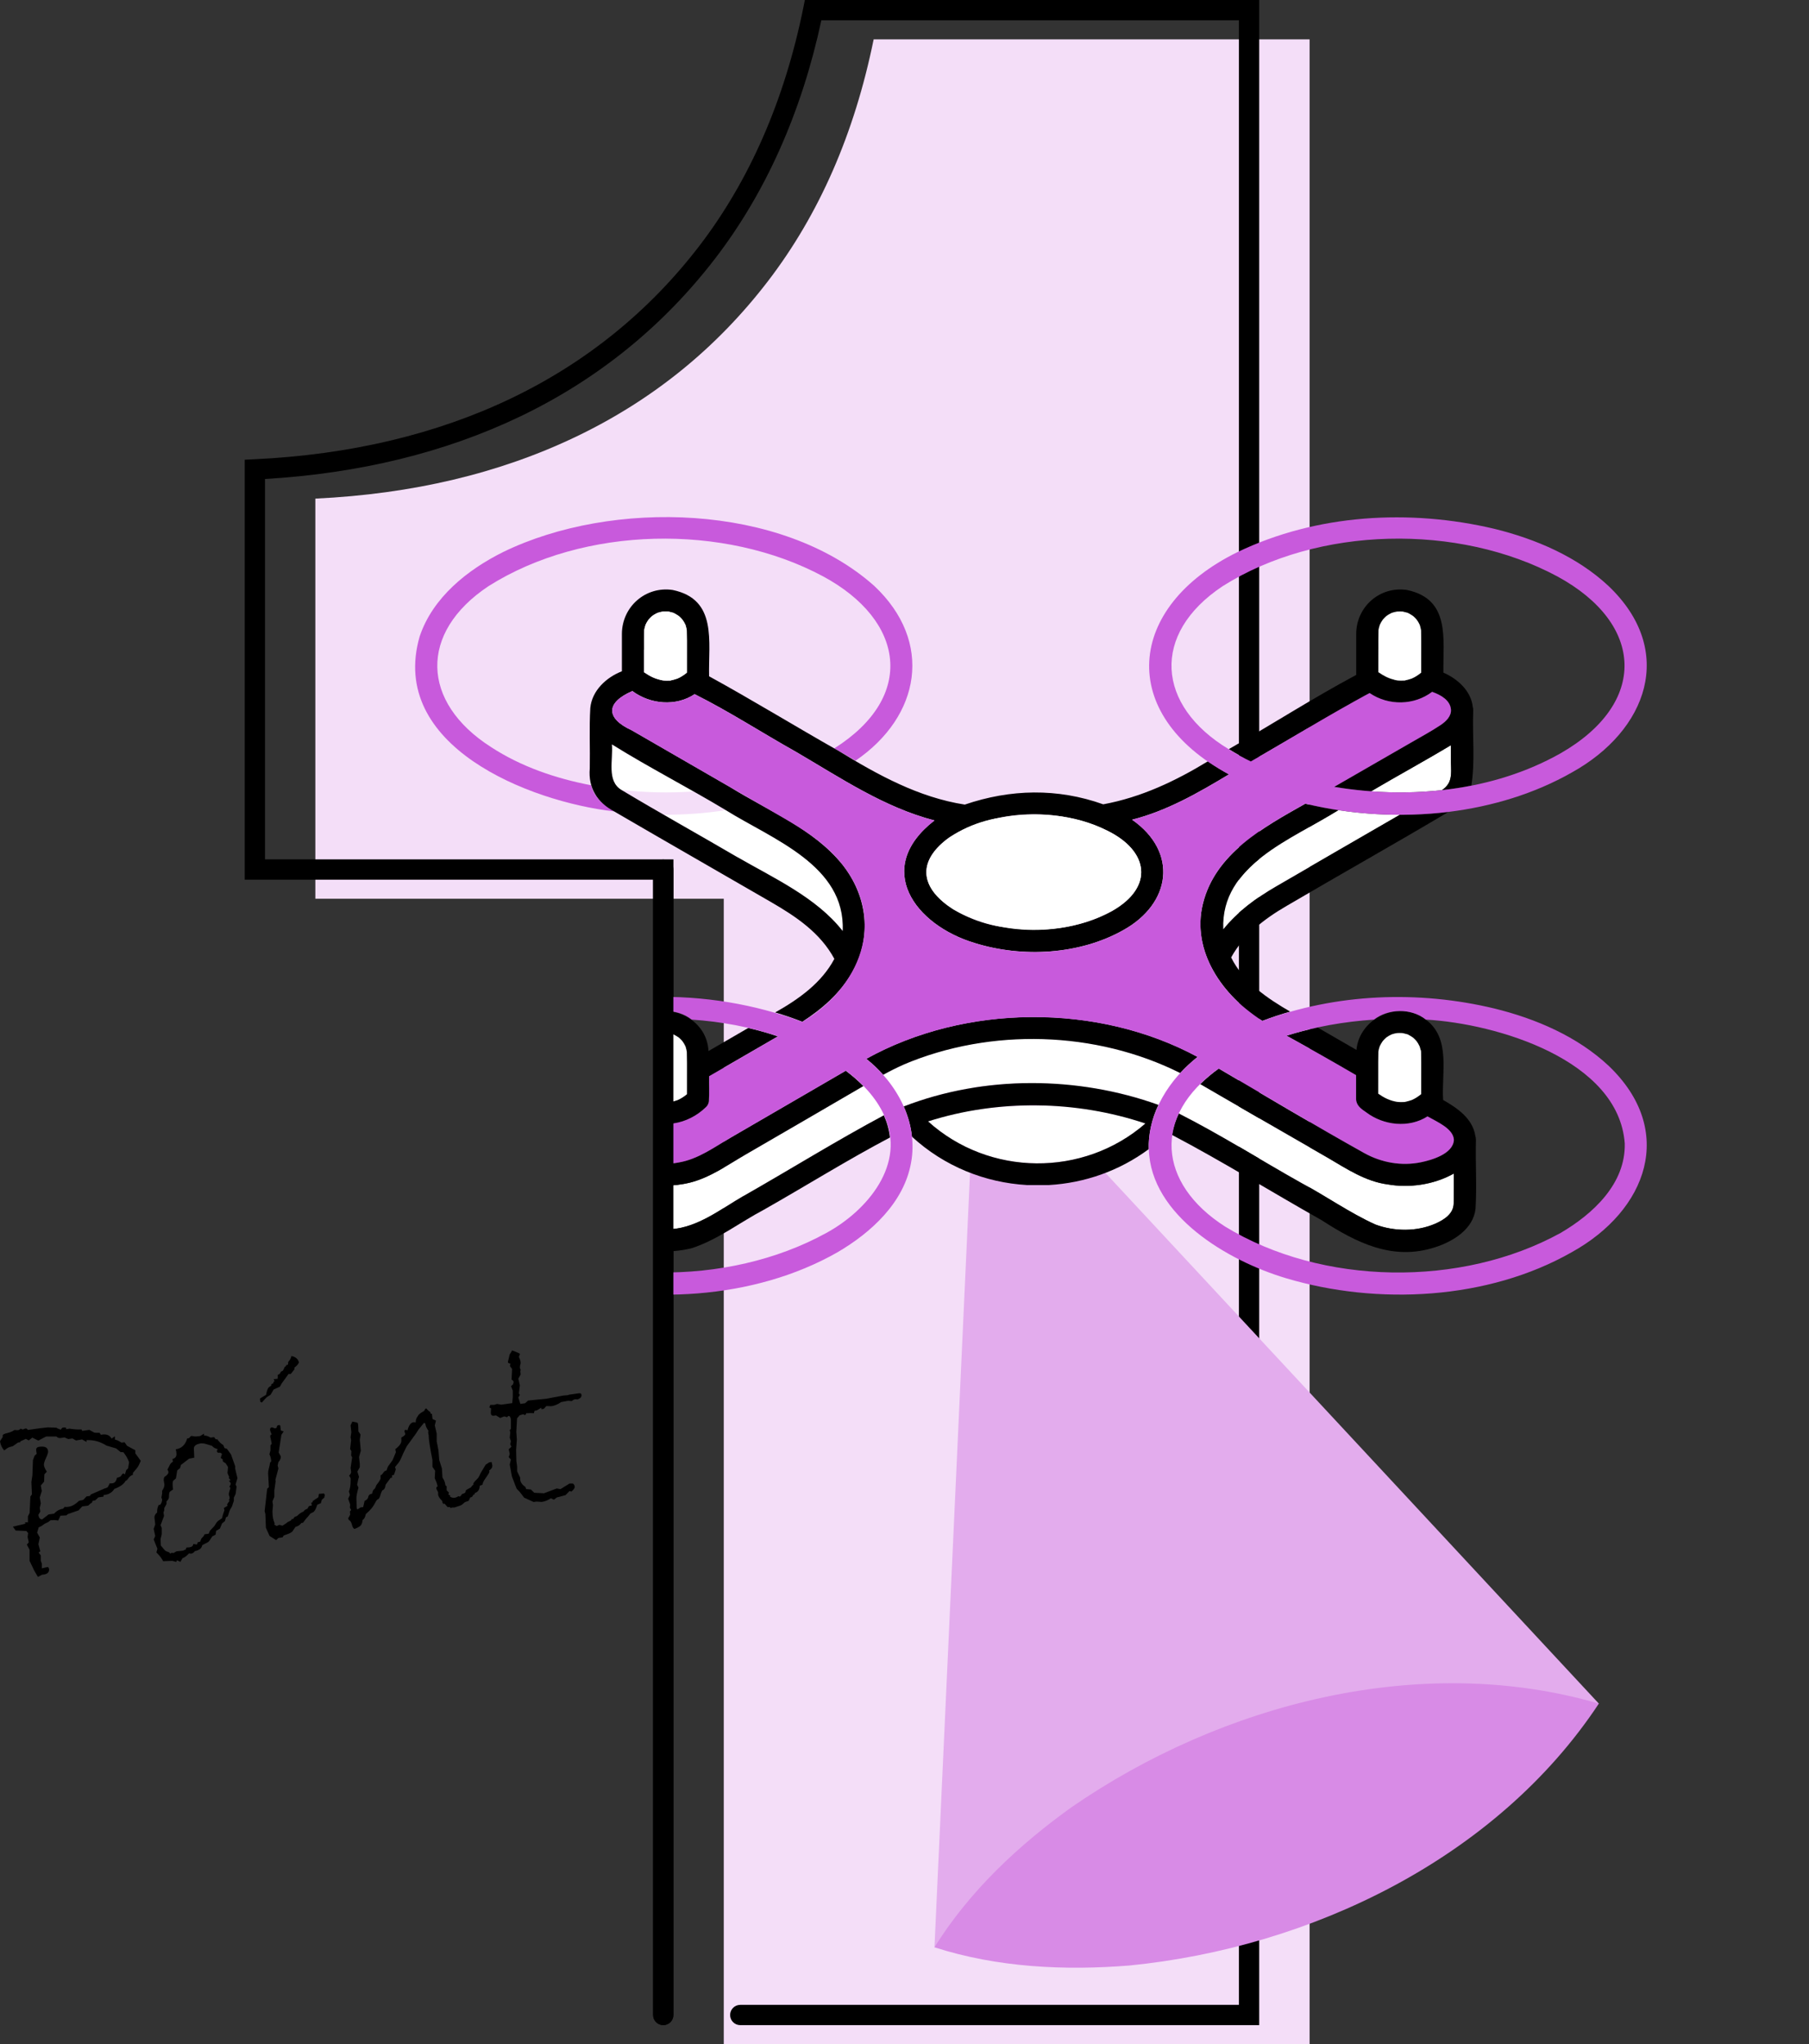 <?xml version="1.0" encoding="UTF-8"?>
<svg id="_レイヤー_2" data-name="レイヤー 2" xmlns="http://www.w3.org/2000/svg" width="267.44" height="302.23" xmlns:xlink="http://www.w3.org/1999/xlink" viewBox="0 0 267.44 302.23">
  <rect x="0" y="0" width="267.44" height="302.23" fill="#333333" stroke="none"/>
  <defs>
    <style>
      .cls-1 {
        fill: #d88be6;
      }

      .cls-1, .cls-2, .cls-3, .cls-4, .cls-5, .cls-6, .cls-7 {
        stroke-width: 0px;
      }

      .cls-2 {
        fill: #000;
      }

      .cls-3 {
        fill: #f4def8;
      }

      .cls-4 {
        fill: none;
      }

      .cls-8 {
        clip-path: url(#clippath);
      }

      .cls-5 {
        fill: #c85adc;
      }

      .cls-6 {
        fill: #e3aced;
      }

      .cls-7 {
        fill: #fff;
      }
    </style>
    <clipPath id="clippath">
      <path class="cls-4" d="M99.24,299.12v-169.35l-61.58-1.2v-59.16c14.37-.68,27.21-3.73,38.53-9.15,11.32-5.42,20.77-13.08,28.36-22.97,7.59-9.89,12.81-21.82,15.65-35.78h147.23v296.42H109.44l-10.2,1.2Z"/>
    </clipPath>
  </defs>
  <g id="_レイヤー_1-2" data-name="レイヤー 1">
    <g>
      <path class="cls-3" d="M107,302.23v-169.35h-60.38v-59.16c14.37-.68,27.21-3.73,38.53-9.15,11.32-5.42,20.77-13.08,28.36-22.97,7.59-9.89,12.81-21.82,15.65-35.78h64.45v296.42h-86.61Z"/>
      <path class="cls-2" d="M186.16,299.42h-76.72c-.83,0-1.5-.67-1.5-1.5s.67-1.5,1.5-1.5h73.72V3h-61.73c-2.93,13.61-8.21,25.45-15.68,35.19-7.7,10.04-17.43,17.92-28.9,23.41-11.07,5.3-23.74,8.4-37.67,9.22v56.24h60.38v170.85c0,.83-.67,1.5-1.5,1.5s-1.5-.67-1.5-1.5v-167.85h-60.38v-62.09l1.43-.07c14.1-.66,26.87-3.69,37.95-9,11.05-5.29,20.41-12.87,27.82-22.53,7.41-9.67,12.59-21.5,15.37-35.17l.24-1.2h67.17v299.42Z"/>
      <g>
        <path class="cls-2" d="M20.8,216l-.23.52c-.08.19-.19.38-.34.56l-.58.69v.27c-.29.11-.51.28-.67.52-.16.24-.3.37-.42.39-.23.46-.78.86-1.66,1.19-.31.5-.77.79-1.38.88l-.21.03v.23l-.77.11-.45.43-.43.1c0,.21-.09.32-.26.35l-.36.34-.89.12-.53.58-1.59.55-.21.19-.89.05c-.03.09-.14.34-.34.73-.11-.07-.48-.09-1.11-.06l-.36.27-.55.27c-.26.22-.55.39-.85.51l-.23.79.4.71-.21.99.28,1.05-.25.19.32.42v.8l.15.39v.72l.89-.2c.13.1.19.23.19.4,0,.4-.27.64-.81.72l-.23.03-.62.32-.53-.92-.7-1.46v-1.64l-.4-.75.28-.35-.17-.78.08-.58-.26-.31-1.59-.07-.41-.57,1.93-.45-.19-.09c.05-.06.13-.1.23-.11.14-.02.23,0,.26.04v-.92l.25-.5.11-2.42.23-.32-.08-1.83.15-1.02.08-2.22.25-.66.3-.26-.08-.58c0-.27.15-.43.45-.47.88-.12,1.32.12,1.32.73,0,.17-.1.48-.31.93-.21.45-.31.78-.31.99,0,.23.14.58.43,1.03l-.36.4-.04,1.08-.49.56.15.82-.3.96.15.86-.15.7.08.52-.28.47c.04.44.22.67.55.69l.96-.74.81-.11c.37-.42.81-.66,1.32-.73l.26-.29c.13.04.31.04.55,0,.52-.07,1.03-.37,1.55-.88l.62-.13.49-.52.51-.07.11-.21,2.04-.89c.37-.09.55-.21.55-.35.1-.12.16-.25.19-.4.13,0,.27,0,.43-.02.35-.05.57-.31.66-.8.4-.11.62-.22.66-.35.04-.12.14-.23.3-.32l.23.16.19-.63.28-.27.15-.9c-.21-.57-.5-1.06-.85-1.48l-.4-.02-.68-.55-1.43-.42c-.92-.59-1.9-.85-2.94-.8v.27l-.66-.38-.89.16-.53-.3-.62.09-.55-.24-.55.08c-.26.04-.48-.04-.64-.22h-1.51c-.28.13-.67.33-1.17.61l-.89-.44-.53.41-.43-.23-.81.37v.12l-.34.05-.77.54-.53.15c-.16.05-.41.21-.75.48-.34-.39-.55-.85-.62-1.36l.4-.62v-.27c.06-.13.29-.23.69-.32.4-.09.75-.24,1.05-.45.29.02.47.03.55.02.13-.02.24-.09.34-.22l.34.13c.21-.09.35-.15.4-.15.15-.02.26.05.34.21l1.87-.26,1.11-.12,1.28.05c.06.08.17.14.33.18.16.04.24.09.24.15l.28-.33.15-.02c.28-.04.42,0,.42.1,0,.07-.01.11-.04.14l.55-.08c.69.11,1.27.15,1.74.11l.11.22,1.06-.15.7.39c.08.04.35.06.81.04l.19.29.19-.03c.67-.09,1.13.11,1.4.6l.49-.34v.49c.24.03.57.18.98.45l.45-.06.36.52,1.23.67v.45l.81,1.12Z"/>
        <path class="cls-2" d="M35.09,218.6l-.26.88.15.33-.13.96c-.01.12-.11.34-.28.66v.47l-.28.84-.23.38c-.08.1-.2.46-.38,1.07l-.28.16-.15.55-.42.33-.32.77-.57.35-.06.54-.49.26c-.24.36-.39.59-.46.69-.07.1-.24.22-.51.34-.27.13-.45.23-.54.31-.06.43-.42.71-1.08.85-.15.22-.33.34-.55.37-.06,0-.16,0-.3-.04-.35.37-.68.62-.98.72l-.3.53-.51-.24-.11.25-.57-.16-1.36.05c-.23-.44-.56-.87-1-1.29l.15-.55-.55-1.37.23-.5-.23-1.06.23-.66c0-.06-.02-.23-.06-.51-.04-.27-.06-.45-.06-.53,0-.27.13-.51.4-.72v-.21c0-.3.08-.6.23-.91l.23-.03c.19-.25.28-.51.28-.8l-.11-.26.11-.62v-.39c.23-.32.34-.63.34-.93l-.11-.63c0-.2.04-.36.11-.48.39-.26.59-.49.59-.69,0-.13-.05-.26-.15-.39l.38-.74c.05-.11.13-.21.24-.29.11-.08.17-.13.2-.16l-.08-.38c.4-.1.6-.34.6-.73,0-.23-.04-.47-.11-.71.86-.12,1.42-.66,1.7-1.61l.25-.03c.18-.21.3-.32.38-.33.03,0,.14.01.33.05.19.04.5.03.92-.03l.6-.36v.27c.26-.01.59.09.98.31l.53-.07c.12.24.25.36.36.34l.08-.05c.29.43.59.72.89.87l.19.46.36.11.6.83.62,1.75v.37l.34,1.4ZM33.87,219.88c.15-.22.23-.39.23-.52,0-.09-.04-.18-.13-.26-.09-.08-.13-.14-.13-.17l.23-.03c-.04-.15-.13-.27-.26-.37l.08-.13-.26-.61.08-.89-.36-.57c-.28-.14-.42-.26-.42-.35v-.12c0-.1-.05-.17-.14-.19-.09-.02-.14-.07-.14-.15v-.04s.06-.22.17-.53l-.25-.16h-.38s-.15-.26-.15-.26l.15-.26-.51-.2-.38-.32-1.1-.32-.45-.03c-.74.1-1.11.37-1.09.8l.06,1.32-.77.15-1.21.93-.11.45-.43.35-.19,1.18-.38.33c-.08.05-.11.24-.11.58,0,.3.02.54.08.71l-.47.34c-.1.07-.15.33-.15.78,0,.21-.12.43-.36.66v.39l-.34.61v.35l-.11.27.08.54-.51,1.36.17.41v.94l-.17.69.04.97.57.68c.06.1.29.21.68.33l.11.18.26-.12.25.04.45-.26.93-.09.43-.18.11-.29.4-.02c.4-.06.6-.22.6-.5l.55.08.11-.33.36-.09.19-.48c.28-.26.43-.46.45-.61l.62-.09.19-.44.66-.7.25-.41c.1-.16.21-.28.34-.38l.55-.37c.06-.37.18-.76.34-1.16l-.08-.34.55-.33-.08-.19c.15-.24.29-.45.42-.62l-.19.03c.1-.16.15-.28.15-.37,0-.08-.02-.17-.06-.29-.04-.11-.06-.19-.06-.23,0-.17.04-.36.11-.56.08-.21.11-.33.11-.39,0-.09-.05-.15-.15-.17Z"/>
        <path class="cls-2" d="M44.19,201.44c-.09.25-.31.5-.66.76v.25l-.34.44c-.11.17-.21.26-.3.28-.04,0-.11-.01-.21-.05l-1.04,1.43-.26.47-.92.42-.47.79-.43.26c-.13.07-.41.36-.85.88l-.23-.12-.04-.48.89-.54c.13-.67.29-1.06.48-1.17.19-.11.29-.18.29-.21v-.16l.19-.14.08.03.09-.31.15-.02-.15-.33.6-.08v-.57l.28-.12.19-.34.3-.16.28-.57c.1-.01.18-.1.23-.27l.23-.03.04-.42c.26-.27.42-.56.47-.87.62.12.99.43,1.11.94ZM48.02,221.02l-.08.4-.36.32-.15.51-.53.23c-.16.54-.35.9-.55,1.07l-.47.24-.42.53c-.1.07-.32.34-.66.82l-.26.04c-.18.29-.46.47-.85.57-.28.39-.43.62-.47.69-.19.16-.43.29-.73.39-.3.1-.48.17-.56.21l-.15.26-.62.09-.34.32-.96-.61-.55-1.21-.08-2.06-.11-.39.38-3.33.25-.23-.11-2.04c0-.25.03-.48.1-.71.07-.22.13-.53.2-.92l.15-.12c0-.36-.09-.72-.26-1.08l.15-.55v-.74l.19-.28c-.03-.18-.07-.38-.13-.62-.06-.23-.09-.36-.09-.39,0-.21.05-.32.15-.33.03.02.05.03.08.03-.18-.39-.26-.65-.26-.76,0-.2.09-.31.26-.33.05,0,.13.02.25.07s.22.08.29.07c.02,0,.09-.04.19-.1,0-.22.09-.34.26-.37.15-.02.24,0,.25.05.02.06.05.3.1.74l.42.14-.34.5-.4,2.61.32.6c0,.3-.12.57-.36.81l-.11.52.11.43-.45,1.7.04.19-.19,1.35v.96l-.28.68.08.54-.08.93c0,.73.11,1.31.32,1.75l-.04.22.34.19.4-.17.45.13.55-.35c.14-.14.36-.27.66-.39l.26-.31.08.11.23-.34.4-.17c.29-.3.61-.52.96-.66.09-.18.27-.31.55-.39l.23-.4.43-.1-.09-.42.17-.02.08-.23.81-.54.08-.5.74-.06c.05.06.1.14.15.23Z"/>
        <path class="cls-2" d="M72.77,216.74c.05.2-.11.43-.47.69l.06.13c0,.13-.17.43-.51.9-.34.47-.51.82-.51,1.04l-.42.18c-.01.55-.25.9-.7,1.06-.04.16-.1.25-.19.26h-.08c-.04.24-.18.37-.43.4l-.23.5-.55.19-.45.38c-.06.05-.15.09-.25.13l-.85.28h-.3s-.28.08-.28.08l-.11-.14h-.34s-.43-.5-.43-.5l-.19.03c-.1-.09-.15-.23-.15-.41-.42-.41-.62-.75-.62-1.01v-.31l-.26-.49v-.23l.19-.14-.15-.54-.28-.68.06-1.08-.4-.59v-1c-.37-1.89-.55-3.05-.55-3.48v-.16c-.05-.2-.08-.35-.08-.44,0-.1.01-.18.04-.24-.29-.41-.44-.76-.45-1.05l-.19-.15-.81.99-.4.62-1.36,1.87-.53,1.07c-.19.46-.34.79-.45,1.01-.11.22-.36.55-.75.99l.11.35-.26.8-.3.08v.35l-.21.03-.74,1.02c-.03.45-.19.72-.49.83-.11.19-.21.45-.3.78-.09.34-.23.53-.43.57l-.15.18c-.24.46-.46.82-.67,1.08-.21.26-.5.56-.88.89-.09.46-.25.74-.47.87l-.04.2c-.01.18-.08.37-.19.54-.11.18-.42.37-.92.57-.19,0-.33-.2-.43-.6-.1-.4-.25-.63-.45-.7l-.11-.24.3-.55-.04-.48.19-.22-.19-.33.04-.49-.3-.84.26-.56-.15-.53c.18-.39.26-.95.26-1.68v-.21c0-.07-.08-.21-.23-.44.2-.2.3-.37.3-.53l-.08-.61.23-1.56-.15-.27.04-.63-.19-.34.15-1.29-.08-.44.11-.74-.11-1.02.26-.56c.47.08.72.14.77.19.04.05.08.16.09.35.02.19.03.49.03.9l.32.48-.11.78.15,1.62-.26.92.11,1.02v.49l-.36.64.25.81c-.08.13-.17.51-.28,1.13l.19.44c-.21.75-.31,1.28-.3,1.6l.04,1.44.11.18.47-.3.38-.05.21-.91c.29-.13.47-.31.53-.52.04-.32.23-.5.59-.55.04-.3.12-.52.26-.64.1-.01.22-.22.36-.62.26-.31.47-.62.62-.93v-.55h.04c.1-.02.22-.13.35-.34.13-.21.3-.33.5-.35.09-.35.2-.61.34-.77l.55-.76.49-1.18c-.05-.2-.08-.33-.08-.4,0-.08.04-.12.11-.13.52-.42.77-.8.77-1.14v-.49c.39-.21.58-.38.58-.51,0-.05-.02-.12-.06-.22s-.06-.15-.06-.18c0-.13.05-.2.15-.22.09-.01.19.01.3.07.19-.74.48-1.14.87-1.2.08-.01.19,0,.34.03,0-.38.11-.7.34-.97.05-.18.35-.42.91-.73l.19-.34.15-.02c.21.27.4.43.55.49l.08.26.19.05.08.75.51.24-.17.71.28,1.21v1.15l.26,1.33.11,1.41.4,1.27.08,1.32s.08.14.2.35c.12.21.2.5.25.85l.17.09v.61l.34.34-.08.3.26.12v.2c.24.12.45.17.62.15.21-.03.41-.11.59-.24.09.04.15.06.19.05.11-.02.23-.14.34-.36.36-.09.55-.22.55-.39v-.1c.04-.1.3-.26.77-.5.12-.17.26-.32.4-.45l-.04-.09c.02-.07.07-.15.14-.24.07-.09.19-.23.37-.4.18-.17.3-.33.36-.47l.21-.46c.16-.26.41-.67.74-1.24l.53-.35.36-.05.11.55Z"/>
        <path class="cls-2" d="M78.08,207.07l2.66-.26,2.55-.48.62-.05.26-.08,1.4-.2c.26-.04.4.06.4.3,0,.27-.21.48-.62.62-.08-.04-.18-.05-.32-.03-.18.02-.34.11-.49.26l-.55-.04-1.04.19c-.48.34-.96.54-1.44.61l-.74-.03-.38.42-.36.05v-.23l-.66.41-.34.05-.11.37c-.21-.03-.59-.03-1.13,0-.04.16-.1.25-.19.26-.05,0-.13-.03-.23-.12l-.55.16-.38.46-.11,1.97.08,1.16-.11,1.52.04,1.67.11.78v.72l.45.93v.18c0,.46.26.86.77,1.2l.11.32.7.06.51.49,1.43.07,1.89-.71.55.1,1.34-.83h.51c.18.16.26.32.26.48,0,.2-.16.43-.49.71l-.28-.08-.6.61-1.28.34-.43.33-.45-.21c-.43.29-.88.48-1.36.54l-.77-.05-.42.06-1.4-.64-.66-.86-.45-.46-.7-1.82-.32-1.75.17-.75-.32-.35.15-.47-.15-.7.4-.37-.17-.35.09-.48-.17-.5.08-.77-.08-.38.17-.14v-1.45c-.08-.34-.18-.5-.32-.48-.09.01-.16.08-.23.19l-.43-.13-.6.24-.62-.38-.32.04c-.3.04-.45-.11-.45-.46l.04-.61-.26-.16.15-.37h.57s.43-.14.43-.14l.62.11,1.62-.23.08-.93v-.92l-.26-.65.3-.28c.05-.16.08-.26.08-.3,0-.17-.1-.3-.3-.39l.08-1.57-.32-.44.08-.36c-.25-.02-.38-.1-.38-.26l.26-1.09c.21-.32.33-.52.36-.6.77.28,1.15.46,1.15.52v.04l-.15.41c.18.35.26.63.26.84v.12c-.08.22-.11.41-.11.58,0,.13.04.23.11.3l-.04.34.04.42-.34.61.23.96-.15,1.23.15.21-.23.38.3.95.7-.1.47-.42Z"/>
      </g>
      <g class="cls-8">
        <g>
          <polygon class="cls-6" points="144.35 152.9 236.37 251.88 138.15 287.91 144.35 152.9 144.35 152.9"/>
          <path class="cls-1" d="M236.37,251.88c-15.15,22.91-42.6,36.06-69.37,38.72-9.52.77-19.49.32-28.85-2.69,5.19-8.35,12.5-15.14,20.26-20.71,22.14-15.28,51.59-23.01,77.96-15.32h0Z"/>
        </g>
        <g>
          <path class="cls-7" d="M214.11,115.87c.57-.85.37-2.06.38-3.03,0-.89,0-1.77,0-2.66-3.96,2.37-7.86,4.49-11.81,6.82,3.47.26,7,.21,10.49-.18.37-.27.7-.58.94-.95Z"/>
          <path class="cls-7" d="M159.56,163.87c-7.45-.89-15.2-.42-22.35,1.93,9.04,8.17,22.95,8.28,32.12.31-3.16-1.09-6.45-1.84-9.77-2.24Z"/>
          <path class="cls-7" d="M163.23,161.14c2.74.5,5.43,1.24,8.03,2.21.81-1.73,1.91-3.3,3.21-4.7-13.41-6.68-30.56-6.88-43.91.25,1.26,1.41,2.3,2.99,3.05,4.68,9.28-3.7,19.92-4.22,29.62-2.45Z"/>
          <path class="cls-7" d="M124.6,137.42c.21-9.6-10.47-13.35-17.3-17.64-3.01.47-6.08.69-9.14.68,3.63,2.09,7.25,4.18,10.88,6.28,5.32,3.07,11.68,5.95,15.54,10.91,0-.08.01-.16.02-.23Z"/>
          <path class="cls-7" d="M102.5,117.01c-3.92-2.39-8.09-4.38-11.94-6.89-.03-.02-.06-.04-.09-.05.2,2.35-.79,5.39,1.39,6.72,3.49.39,7.07.48,10.64.23Z"/>
          <path class="cls-7" d="M191.3,123.6c-5.14,2.81-10.96,7.29-10.45,13.79,2.09-2.61,4.88-4.64,7.79-6.33,6.1-3.55,12.21-7.07,18.31-10.6-3.06,0-6.11-.23-9.09-.68-2.19,1.27-4.37,2.54-6.56,3.81Z"/>
          <path class="cls-7" d="M126.71,161.13c-5.49,3.19-10.98,6.39-16.48,9.58-2.65,1.54-5.28,3.42-8.29,4.16-2.35.56-4.85.57-7.22.08-1.39-.27-2.75-.7-3.89-1.36-.01,1.53-.15,3.14,0,4.66.29,3.23,5.93,3.63,8.31,3.49,4.02-.24,7.41-2.96,10.78-4.92,6.94-3.95,13.73-8.18,20.77-11.94-.71-1.59-1.77-3.03-3.03-4.31-.31.18-.63.37-.94.55Z"/>
          <path class="cls-7" d="M192.38,174.89c3.68,1.97,7.15,4.43,10.94,6.15,2.81,1.05,6.16,1.09,8.92-.14,1.29-.57,2.66-1.46,2.67-2.98.02-1.47.02-2.94.02-4.41-3.06,1.72-6.67,2.14-9.75,1.61-3.27-.42-6.08-2.3-8.86-3.93-6.31-3.61-12.59-7.26-18.88-10.9-1.29,1.28-2.4,2.74-3.17,4.34,6.18,3.13,12.06,6.87,18.11,10.26Z"/>
          <path class="cls-2" d="M155.08,175.21c5.23-.3,10.37-2.07,14.75-5.31-.08-2.06.45-4.54,1.43-6.54-11.94-4.29-25.73-4.39-37.65.23.63,1.42,1.05,2.92,1.21,4.47,4.8,4.41,10.83,6.79,16.98,7.15M137.21,165.8c10.34-3.29,21.84-3.14,32.12.31-9.16,7.96-23.08,7.86-32.12-.31Z"/>
          <path class="cls-5" d="M88.04,117.59c-.32-.49-.52-.98-.65-1.49-5.22-1-10.35-2.74-14.82-5.66-10.32-6.61-10.68-16.9-.36-23.77,14.08-8.91,34.84-9.31,49.48-1.45,12.03,6.49,13.8,17.75,1.65,25.43,1.05.61,2.1,1.21,3.14,1.82,9.62-6.58,11.56-17.59,2.76-25.85-13.73-12.23-38.8-12.82-54.84-5.01-5.29,2.63-10.43,6.72-12.36,12.5-4.65,16.13,16.1,24.41,28.76,25.86-1.06-.64-2.05-1.34-2.75-2.39Z"/>
          <path class="cls-2" d="M190.23,133.93c7.95-4.67,15.99-9.18,23.91-13.89-2.38.29-4.79.43-7.19.43-6.1,3.53-12.21,7.05-18.31,10.6-2.91,1.69-5.69,3.72-7.79,6.33-.41-9.58,10.25-13.33,17.01-17.61-1.66-.25-3.29-.58-4.89-.96-6.15,3.48-13.3,7.35-15.13,14.77-1.77,7.1,2.99,13.69,8.78,17.34,1.35-.52,2.73-.98,4.12-1.37-3.41-1.97-6.94-4.38-8.73-8.01,1.86-3.37,4.91-5.71,8.22-7.63Z"/>
          <path class="cls-2" d="M133.58,157.4c12.89-5.46,28.44-4.99,40.9,1.25.79-.86,1.65-1.65,2.57-2.39-14.73-7.97-34.34-7.85-48.98.28.89.72,1.74,1.5,2.5,2.37.98-.54,1.99-1.05,3.01-1.5Z"/>
          <path class="cls-2" d="M210.07,171.85c-2.86.59-5.83.06-8.37-1.35-7.25-4.05-14.36-8.3-21.52-12.51-.96.69-1.88,1.46-2.74,2.3,6.29,3.64,12.58,7.29,18.88,10.9,2.78,1.63,5.59,3.51,8.86,3.93,3.08.53,6.7.1,9.75-1.61,0,1.47,0,2.94-.02,4.41-.02,1.52-1.39,2.41-2.67,2.98-2.76,1.22-6.11,1.19-8.92.14-3.79-1.72-7.26-4.18-10.94-6.15-6.05-3.39-11.93-7.13-18.11-10.26-.48,1-.83,2.06-1,3.17,7.49,3.94,14.71,8.44,22.09,12.59,5.2,3.36,10.55,6.08,16.86,4,2.62-.85,5.59-2.67,5.92-5.67.21-3.38-.03-6.79.06-10.18,0-.23-.03-.43-.09-.61-.42-2.57-2.61-4.06-4.76-5.3-.26-3.98,1.18-9.13-2.56-11.87-3.85-3.01-9.79-.34-10.26,4.47-1.91-1.1-3.82-2.2-5.73-3.31-1.55.33-3.1.73-4.61,1.21,3.51,1.94,6.86,3.84,10.29,5.84,0,1.19,0,2.38,0,3.57.05.95.78,1.44,1.5,1.93,2.6,1.95,6.33,2.35,9.06.6,1.31.78,3.8,1.76,3.9,3.46-.09,2.1-3.35,3.01-4.87,3.32ZM203.97,154.72s0-.01,0-.02c-.02.06-.08.16,0,.02ZM210.1,157.64v4.14c-.43.34-.89.66-1.41.88-.31.11-.73.22-1.05.29-.34,0-.75.02-1.09-.02-1.09-.18-1.88-.58-2.8-1.21.01-2.08-.03-4.16.02-6.23.05-.27.12-.54.21-.8.12-.27.27-.51.44-.75.17-.2.35-.37.54-.54.24-.17.5-.32.76-.44.25-.08.55-.17.81-.2.27-.02.54-.02.8,0,.25.03.52.14.76.19.26.14.54.29.79.47.19.17.36.33.52.52.18.23.35.53.47.8.07.23.17.56.19.79.04.71.01,1.42.02,2.12Z"/>
          <path class="cls-2" d="M201.52,102.95c.32-.18.65-.34.98-.48,2.8,1.91,6.58,1.83,9.24-.18,1.4.49,2.66,1.29,2.78,2.59.09,1.01-.75,1.81-1.51,2.31-1.44.95-2.98,1.78-4.47,2.65-3.76,2.17-7.53,4.32-11.28,6.5,1.78.3,3.6.52,5.44.66,3.95-2.33,7.85-4.44,11.81-6.82,0,.89,0,1.77,0,2.66.1,1.51.13,3.09-1.32,3.98,1.45-.16,2.9-.38,4.33-.66.59-3.62.13-7.43.28-11.1.01-.21-.02-.39-.07-.56-.25-2.33-2.23-4.14-4.34-5.05-.06-5.03,1.05-10.87-5.38-12.22-3.99-.6-7.49,2.46-7.51,6.48,0,2.03,0,4.05,0,6.08-6.4,3.42-12.53,7.36-18.83,10.97,1.07.67,2.16,1.28,3.29,1.82,5.52-3.22,11.04-6.46,16.59-9.63ZM203.97,92.39s0-.01,0-.02c-.02.06-.08.16,0,.02ZM203.75,96.05c0-.96-.02-1.93.02-2.9.05-.27.12-.54.21-.8.12-.27.27-.51.44-.75.17-.2.35-.37.54-.54.24-.17.5-.32.76-.44.25-.08.55-.17.81-.2.27-.02.54-.02.8,0,.25.03.52.14.76.19.26.14.54.29.79.47.19.17.36.33.52.52.18.23.35.53.47.8.07.24.17.56.19.79.05,2.09,0,4.17.02,6.26-.43.34-.89.66-1.41.88-.31.11-.73.22-1.05.29-.34.01-.75.02-1.09-.02-1.09-.18-1.88-.58-2.8-1.21v-3.33Z"/>
          <path class="cls-2" d="M125.95,143.82c3.02-5.24,2.3-11.28-1.39-15.97-4.33-5.35-10.93-7.93-16.64-11.49-4.84-2.8-9.69-5.59-14.53-8.39-3.88-1.78-3.83-4.11.1-5.8,2.66,1.98,6.46,2.3,9.2.46,5.11,2.55,9.99,5.73,14.99,8.53,6.56,3.83,13.03,8.22,20.47,10.14-9.08,7.05-2.94,15.46,5.97,18.13,7.02,2.19,15.5,1.73,21.96-1.92,7.05-3.92,8.14-11.53,1.29-16.32,5.17-1.31,9.79-3.98,14.32-6.7-1.06-.59-2.1-1.24-3.1-1.94-4.81,2.93-9.86,5.33-15.49,6.37-6.78-2.42-13.72-2.26-20.47.04-6.83-1.06-12.87-4.4-18.69-7.96-6.39-3.62-12.68-7.48-19.11-11.01-.12-5.13,1.26-11.38-5.38-12.76-3.99-.6-7.49,2.46-7.51,6.48,0,1.85,0,3.69,0,5.54-2.29.89-4.42,2.84-4.67,5.42-.18,2.97-.02,5.98-.08,8.95-.25,2.87,1.1,5.03,3.61,6.35,7.72,4.5,15.48,8.94,23.22,13.42,3.71,2.15,7.27,4.55,9.33,8.38-1.89,3.57-5.3,5.98-8.75,7.92,1.35.4,2.69.86,4.01,1.38,2.92-1.89,5.58-4.2,7.34-7.25ZM140.28,123.85c6.78-4.3,16.23-4.53,23.41-1.04,6.14,3,6.96,8.33.73,11.87-4.71,2.66-10.64,3.27-15.93,2.41-6.79-.77-16.82-6.91-8.21-13.24ZM95.42,92.39s0-.01,0-.02c-.02.06-.08.16,0,.02ZM95.21,96.05c0-.96-.02-1.94.02-2.9.05-.27.12-.54.21-.8.12-.27.27-.51.44-.75.17-.2.35-.37.54-.54.24-.17.5-.32.76-.44.25-.08.55-.17.81-.2.27-.02.54-.02.8,0,.25.03.52.14.76.19.26.14.54.29.79.47.19.17.36.33.52.52.18.23.35.53.47.8.07.24.17.56.19.79.05,2.09,0,4.17.02,6.26-.43.34-.89.66-1.41.88-.31.11-.73.22-1.05.29-.34.01-.75.02-1.09-.02-1.09-.18-1.88-.58-2.8-1.21v-3.33ZM109.04,126.75c-5.7-3.34-11.53-6.57-17.19-9.97-2.18-1.34-1.19-4.37-1.39-6.72.03.02.06.04.09.05,5.48,3.41,11.22,6.34,16.75,9.67,6.88,4.3,17.73,8.16,17.28,17.87-3.86-4.95-10.23-7.84-15.54-10.91Z"/>
          <path class="cls-2" d="M109.91,176.82c-3.37,1.95-6.76,4.68-10.78,4.92-2.37.14-8.01-.26-8.31-3.49-.14-1.52,0-3.13,0-4.66,1.15.66,2.5,1.1,3.89,1.36,2.37.49,4.87.48,7.22-.08,3.01-.74,5.64-2.62,8.29-4.16,5.81-3.37,11.62-6.74,17.42-10.13-.8-.82-1.69-1.58-2.61-2.27-5.64,3.28-11.27,6.56-16.92,9.83-2.47,1.44-4.91,3.26-7.79,3.74-5.08,1.05-14.5-2.39-5.93-6.81,3.25,1.98,7.27,1.23,9.94-1.36.26-.23.4-.54.45-.87.08-1.23,0-2.48.03-3.71,3.4-1.96,6.8-3.93,10.19-5.9-1.43-.49-2.89-.9-4.38-1.24-1.96,1.14-3.92,2.28-5.88,3.41,0,0,0,0,0,0-.21-5-6.34-7.66-10.17-4.64-1.6,1.18-2.64,3.09-2.65,5.28.02,2.23-.05,4.48.03,6.71-2.08,1.18-4.22,2.98-4.36,5.48-.09,3.28-.12,6.59-.05,9.88.19,6.74,9.87,7.75,14.81,6.41,3.8-1.26,7.04-3.79,10.56-5.65,6.23-3.53,12.33-7.35,18.66-10.69-.13-1.16-.44-2.25-.9-3.28-7.04,3.76-13.83,7.99-20.77,11.94ZM95.42,154.72s0-.01,0-.02c-.02.06-.08.16,0,.02ZM95.21,158.38c0-.96-.02-1.94.02-2.9.05-.27.12-.54.21-.8.12-.27.27-.51.44-.75.17-.2.35-.37.54-.54.24-.17.5-.32.76-.44.25-.08.55-.17.81-.2.27-.02.54-.02.8,0,.25.03.52.14.76.19.26.14.54.29.79.47.19.17.36.33.52.52.18.23.35.53.47.8.07.23.17.56.19.79.05,2.09,0,4.17.02,6.26-.43.34-.89.66-1.41.88-.31.11-.73.22-1.05.29-.34,0-.75.02-1.09-.02-1.09-.18-1.88-.58-2.8-1.21v-3.33Z"/>
          <path class="cls-7" d="M140.95,134.47c7,3.96,16.39,4.03,23.47.21,6.23-3.54,5.42-8.86-.73-11.87-4.75-2.45-10.73-2.88-15.92-1.89-7.3,1.09-16.07,7.61-6.82,13.55Z"/>
          <path class="cls-7" d="M95.43,92.37s0,.01,0,.02c-.07.14-.02.04,0-.02Z"/>
          <path class="cls-7" d="M97.58,100.51c.14.03.28.06.43.09.34.04.75.03,1.09.02.32-.07.74-.18,1.05-.29.52-.22.98-.53,1.41-.88-.02-2.09.03-4.18-.02-6.26-.03-.23-.13-.55-.19-.79-.12-.27-.3-.58-.47-.8-.16-.19-.33-.36-.52-.52-.25-.18-.53-.33-.79-.47-.24-.04-.51-.15-.76-.19-.27-.02-.54-.01-.8,0-.26.03-.56.12-.81.2-.27.12-.52.27-.76.44-.19.17-.37.34-.54.54-.17.24-.32.49-.44.75-.09.26-.17.53-.21.8-.04,2.07,0,4.16-.02,6.23.82.55,1.43.89,2.37,1.12Z"/>
          <path class="cls-7" d="M203.98,92.37s0,.01,0,.02c-.07.14-.02.04,0-.02Z"/>
          <path class="cls-7" d="M206.13,100.51c.14.03.28.06.43.09.34.04.75.03,1.09.02.32-.07.74-.18,1.05-.29.52-.22.98-.53,1.41-.88-.02-2.09.03-4.18-.02-6.26-.03-.23-.13-.55-.19-.79-.12-.27-.3-.58-.47-.8-.16-.19-.33-.36-.52-.52-.25-.18-.53-.33-.79-.47-.24-.04-.51-.15-.76-.19-.27-.02-.53-.01-.8,0-.26.03-.56.12-.81.2-.27.12-.52.27-.76.44-.19.17-.37.34-.54.54-.17.24-.32.49-.44.75-.09.26-.17.53-.21.8-.04,2.07,0,4.15-.02,6.23.82.55,1.43.89,2.37,1.12Z"/>
          <path class="cls-7" d="M95.43,154.7s0,.01,0,.02c-.07.14-.02.04,0-.02Z"/>
          <path class="cls-7" d="M97.58,162.84c.14.03.28.06.43.09.34.04.75.03,1.09.02.32-.07.74-.18,1.05-.29.52-.22.98-.53,1.41-.88-.02-2.09.03-4.17-.02-6.26-.03-.23-.13-.55-.19-.79-.12-.27-.3-.58-.47-.8-.16-.19-.33-.36-.52-.52-.25-.18-.53-.33-.79-.47-.24-.04-.51-.15-.76-.19-.27-.02-.54-.01-.8,0-.26.03-.56.12-.81.2-.27.12-.52.27-.76.44-.19.17-.37.34-.54.54-.17.24-.32.49-.44.75-.09.26-.17.53-.21.8-.04,2.07,0,4.15-.02,6.23.82.55,1.43.89,2.37,1.12Z"/>
          <path class="cls-5" d="M181.98,147.1c-3.39-3.61-5.38-8.56-4.14-13.51,1.83-7.43,8.97-11.29,15.13-14.77,6.88,1.66,14.13,2.07,21.18,1.22,6.46-.8,12.73-2.7,18.23-5.83,11.13-6.17,15.49-17.98,5.42-27.57-4.63-4.33-10.76-6.95-16.86-8.45-12.53-2.97-26.3-2.19-37.99,3.44-16.46,8.06-17.9,23.94-1.26,32.87-4.53,2.72-9.15,5.39-14.32,6.7,6.86,4.8,5.76,12.41-1.29,16.32-6.46,3.65-14.94,4.11-21.96,1.92-8.92-2.67-15.05-11.09-5.97-18.13-7.44-1.92-13.91-6.31-20.47-10.14-4.99-2.8-9.88-5.97-14.99-8.53-2.74,1.84-6.54,1.52-9.2-.46-3.9,1.67-4.01,4.01-.1,5.8,2.8,1.62,5.61,3.24,8.42,4.86,4.68,2.7,9.35,5.4,14.03,8.1,3.25,1.88,6.38,3.93,8.73,6.92,6.58,8.41,2.54,18.13-5.96,23.23-14.08-5.29-30.57-5.01-44.21,1.46-22.41,11.82-13.58,30.34,7.19,36.45,13.51,4.03,29.85,3.21,42.24-3.86,4.95-2.9,9.81-7.32,10.86-13.24,1.09-5.91-2.06-11.73-6.62-15.34,14.63-8.13,34.25-8.25,48.98-.28-4.11,3.2-7.42,8.34-7.21,13.63.27,9.79,11.67,16.51,20.3,19.08,13.51,4.03,29.85,3.21,42.24-3.86,11.13-6.17,15.49-17.98,5.42-27.57-4.63-4.33-10.76-6.95-16.86-8.45-11.26-2.71-23.43-2.24-34.31,1.84-1.69-1.13-3.28-2.38-4.64-3.83ZM181.64,110.76c-10.68-6.44-11.52-17.02-.89-24.09,14.08-8.91,34.84-9.31,49.48-1.45,12.92,7.02,13.41,18.75.48,26.16-9.99,5.64-22.26,6.82-33.47,4.96,3.75-2.18,7.53-4.32,11.28-6.5,1.49-.87,3.04-1.69,4.47-2.65.76-.51,1.61-1.31,1.51-2.31-.12-1.3-1.38-2.1-2.78-2.59-2.65,2.01-6.44,2.09-9.24.18-5.95,3.19-11.7,6.76-17.56,10.11-1.13-.54-2.23-1.16-3.29-1.82ZM130.68,164.88c3.39,7.19-2.44,14.1-8.51,17.41-14.68,8.08-35.28,7.82-49.6-.94-10.32-6.61-10.68-16.9-.36-23.77,6.61-4.41,14.52-6.26,22.38-6.83,2.08-1.63,5.48-1.74,7.67,0,4.35.29,8.65,1.08,12.77,2.47-3.4,1.97-6.79,3.94-10.19,5.9-.02,1.24.05,2.48-.03,3.71-.05.33-.19.64-.45.87-2.67,2.59-6.69,3.34-9.94,1.36-8.57,4.42.85,7.86,5.93,6.81,2.88-.48,5.32-2.3,7.79-3.74,5.64-3.27,11.28-6.55,16.92-9.83,2.32,1.73,4.45,3.94,5.64,6.57ZM211.16,165.13s-.08-.04-.12-.07c-2.73,1.75-6.47,1.36-9.06-.6-.71-.49-1.45-.97-1.5-1.93,0-1.19,0-2.38,0-3.57-3.43-2-6.78-3.9-10.29-5.84,4.22-1.32,8.5-2.07,12.94-2.37,2.08-1.63,5.48-1.74,7.67,0,10.51.59,28.49,5.96,29.4,18.3.15,5.99-4.72,10.45-9.48,13.24-14.67,8.08-35.28,7.82-49.6-.94-9.95-6.36-10.82-16.38-.94-23.37,7.17,4.21,14.27,8.46,21.52,12.51,2.54,1.41,5.51,1.94,8.37,1.35,1.52-.31,4.78-1.22,4.87-3.32-.08-1.65-2.5-2.66-3.78-3.4Z"/>
          <path class="cls-7" d="M203.98,154.7s0,.01,0,.02c-.07.14-.02.04,0-.02Z"/>
          <path class="cls-7" d="M210.03,155.25c-.04-.17-.1-.36-.15-.53-.12-.27-.3-.58-.47-.8-.16-.19-.33-.36-.52-.52-.25-.18-.53-.33-.79-.47-.24-.04-.51-.15-.76-.19-.27-.02-.53-.01-.8,0-.26.03-.56.12-.81.2-.27.12-.52.27-.76.44-.19.17-.37.34-.54.54-.17.24-.32.49-.44.75-.09.26-.17.53-.21.8-.04,2.07,0,4.15-.02,6.23.91.63,1.71,1.03,2.8,1.21.34.04.75.03,1.09.02.32-.07.74-.18,1.05-.29.52-.22.98-.53,1.41-.88-.02-2.09.03-4.17-.02-6.26,0-.02-.03-.2-.04-.26Z"/>
        </g>
      </g>
      <path class="cls-2" d="M98.05,299.42c-.83,0-1.5-.67-1.5-1.5v-169.35c0-.83.67-1.5,1.5-1.5s1.5.67,1.5,1.5v169.35c0,.83-.67,1.5-1.5,1.5Z"/>
    </g>
  </g>
</svg>